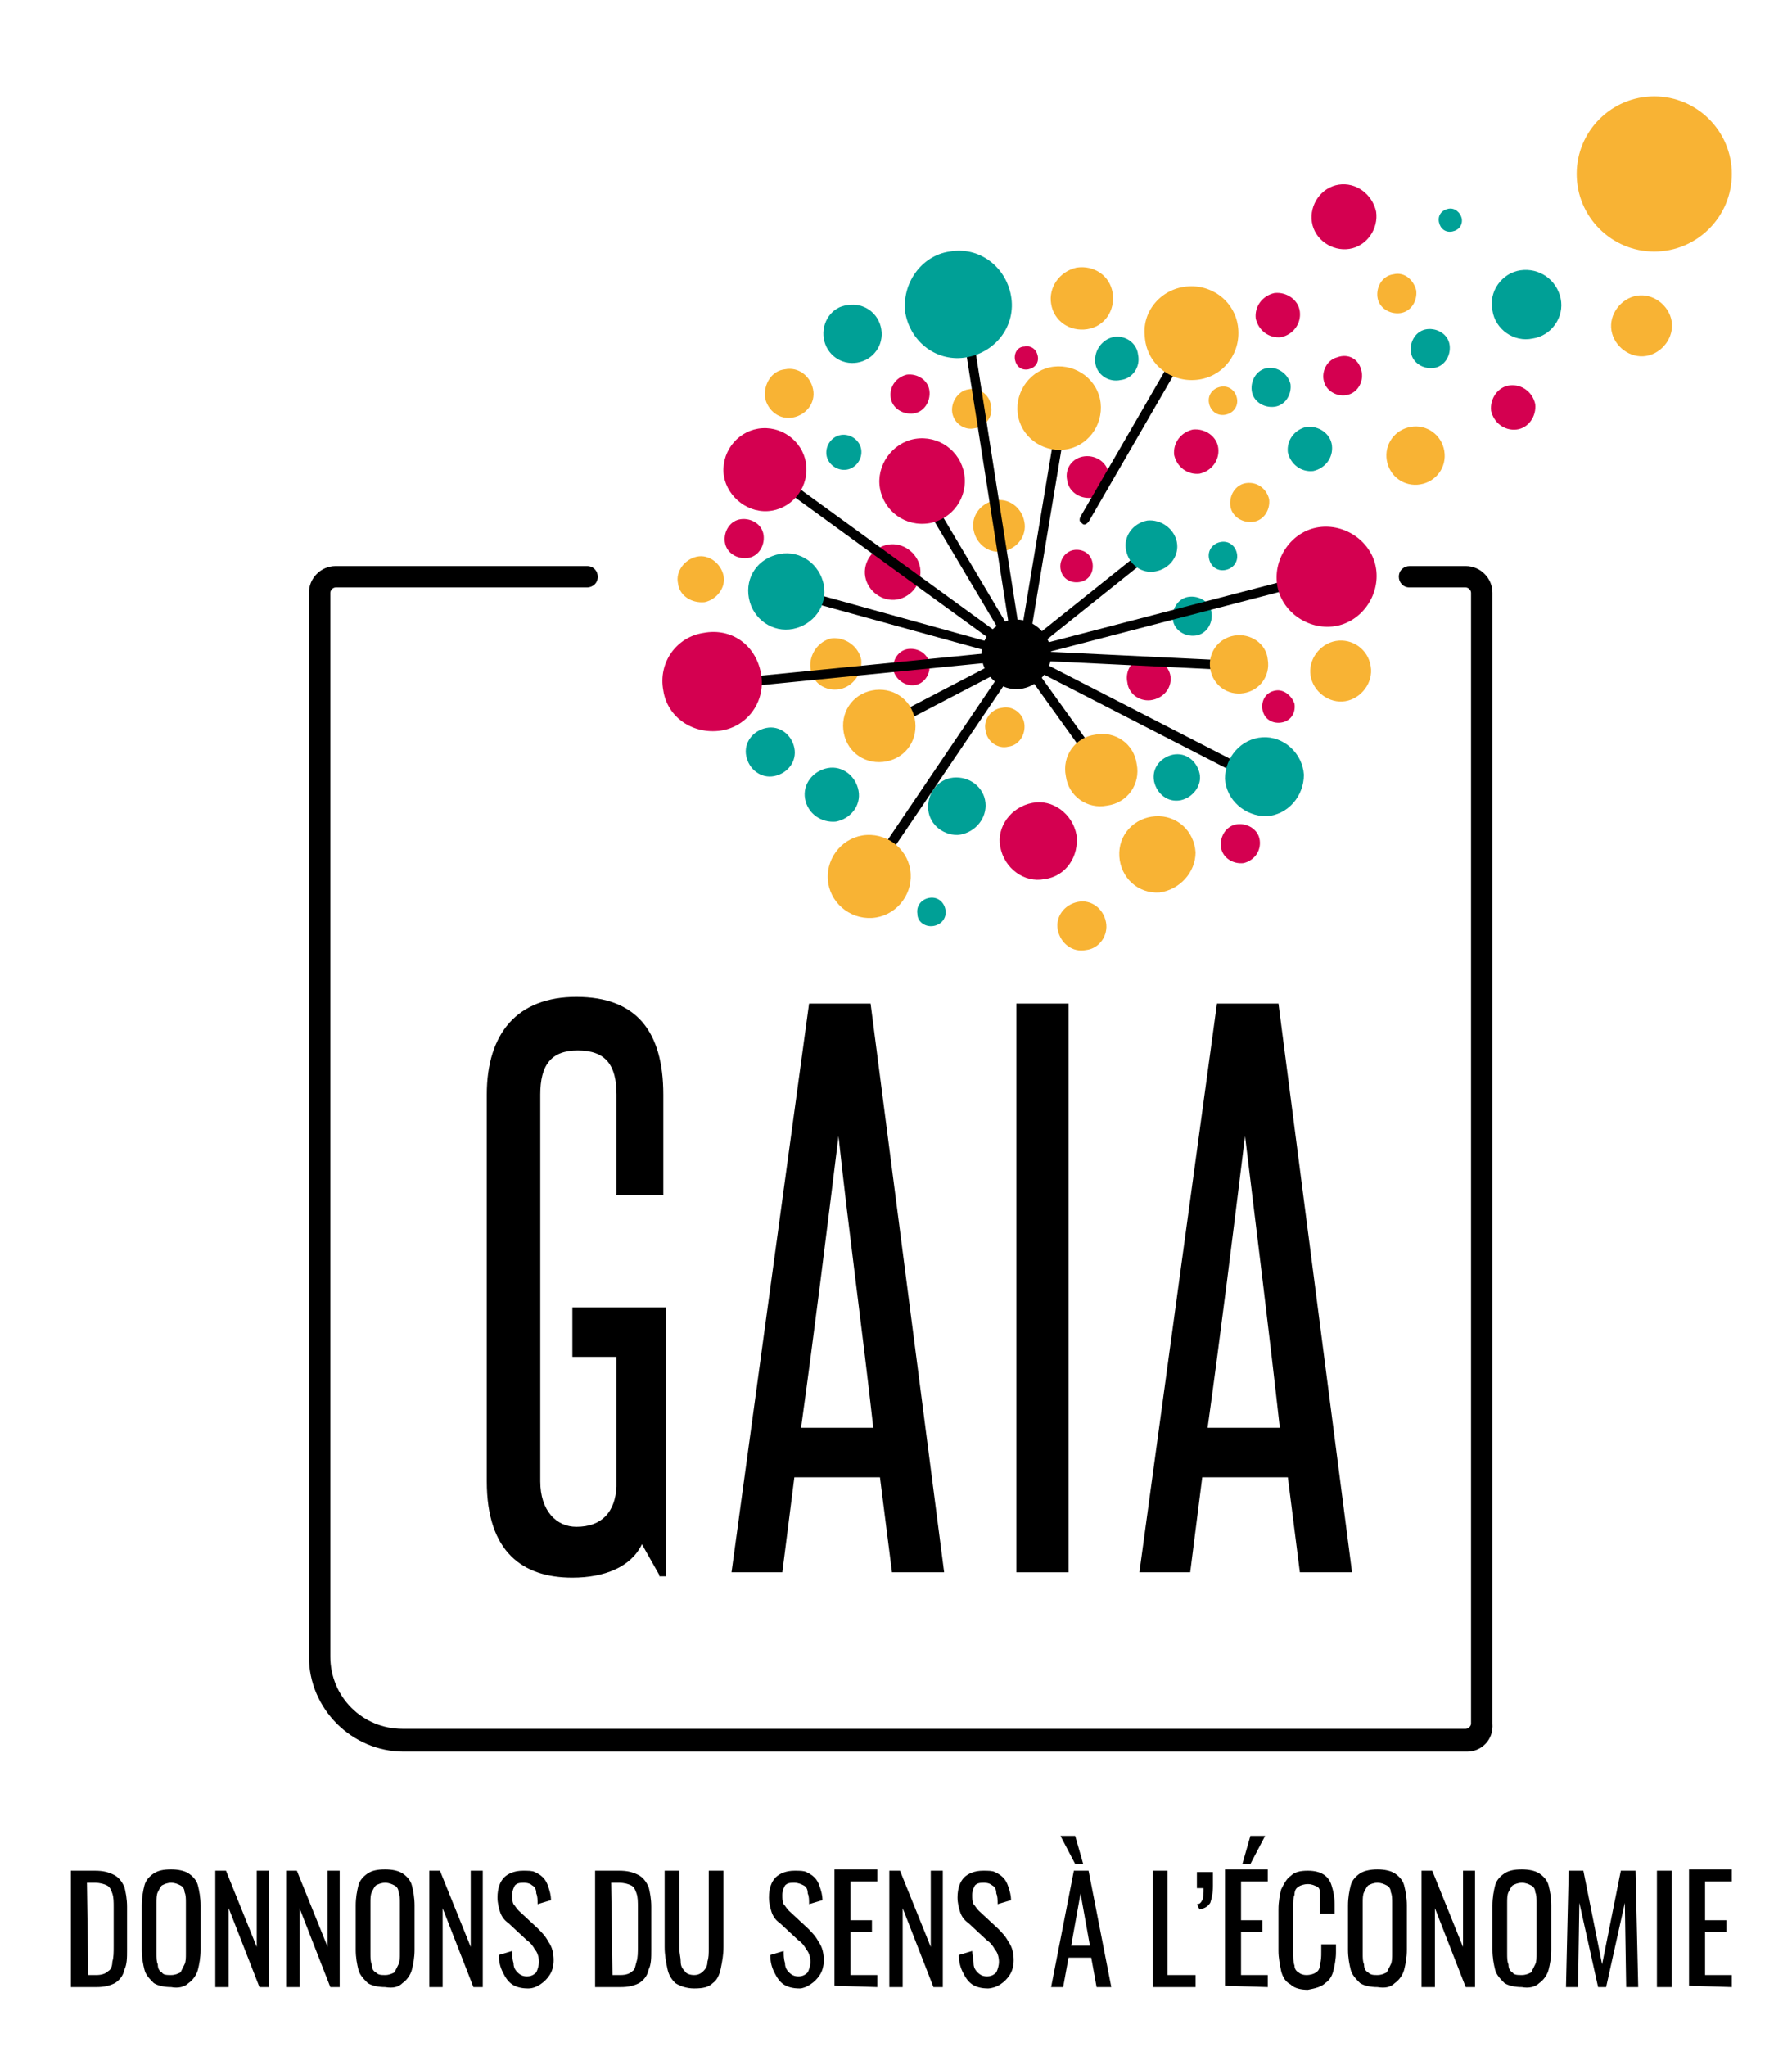 <?xml version="1.0" encoding="utf-8"?>
<!-- Generator: Adobe Illustrator 27.0.0, SVG Export Plug-In . SVG Version: 6.00 Build 0)  -->
<svg version="1.1" id="Calque_1" xmlns="http://www.w3.org/2000/svg" xmlns:xlink="http://www.w3.org/1999/xlink" x="0px" y="0px"
	 viewBox="0 0 134 153" style="enable-background:new 0 0 134 153;" xml:space="preserve">
<style type="text/css">
	.st0{fill:#00A096;}
	.st1{fill:#D40050;}
	.st2{fill:#F8B334;}
</style>
<g>
	<path class="st0" d="M57.9,58c1-0.2,1.7-1.1,1.5-2.1s-1.1-1.7-2.1-1.5s-1.7,1.1-1.5,2.1C56,57.5,56.9,58.2,57.9,58"/>
	<path class="st0" d="M73.7,60.2c0-1.2-1-2.1-2.2-2.1s-2.1,1-2.1,2.2s1,2.1,2.2,2.1C72.8,62.3,73.7,61.3,73.7,60.2"/>
	<path class="st1" d="M94.2,62.8c-0.1-0.8-0.9-1.3-1.7-1.2s-1.3,0.9-1.2,1.7s0.9,1.3,1.7,1.2C93.8,64.3,94.3,63.6,94.2,62.8"/>
	<path class="st2" d="M82.7,68.9c-0.2-1-1.1-1.7-2.1-1.5s-1.7,1.1-1.5,2.1s1.1,1.7,2.1,1.5C82.2,70.9,82.9,69.9,82.7,68.9"/>
	<path d="M73.4,48.9c0,1.4,1.2,2.6,2.6,2.6c1.4,0,2.6-1.2,2.6-2.6c0-1.4-1.2-2.6-2.6-2.6C74.6,46.3,73.4,47.5,73.4,48.9"/>
	<path class="st0" d="M61.6,25.3c0.2,1.2,1.3,2,2.5,1.8s2-1.3,1.8-2.5s-1.3-2-2.5-1.8C62.2,22.9,61.4,24.1,61.6,25.3"/>
	<path class="st1" d="M66.6,29.7c0.1,0.8,0.9,1.3,1.7,1.2s1.3-0.9,1.2-1.7s-0.9-1.3-1.7-1.2C67,28.2,66.5,28.9,66.6,29.7"/>
	<path class="st1" d="M79.8,35.9c0.1,0.8,0.9,1.4,1.8,1.3c0.8-0.1,1.4-0.9,1.3-1.8c-0.1-0.8-0.9-1.4-1.8-1.3
		C80.2,34.2,79.6,35,79.8,35.9"/>
	<path class="st1" d="M111.5,30.7c0.2,0.9,1,1.5,1.9,1.4s1.5-1,1.4-1.9c-0.2-0.9-1-1.5-1.9-1.4S111.4,29.8,111.5,30.7"/>
	<path class="st2" d="M72.8,39.6c0.2,1.1,1.2,1.8,2.2,1.6c1.1-0.2,1.8-1.2,1.6-2.2c-0.2-1.1-1.2-1.8-2.2-1.6
		C73.3,37.6,72.6,38.6,72.8,39.6"/>
	<path class="st1" d="M75.9,26.9c0.1,0.5,0.5,0.8,1,0.7s0.8-0.5,0.7-1s-0.5-0.8-1-0.7C76.1,25.9,75.8,26.4,75.9,26.9"/>
	<path class="st2" d="M71.2,30.8c0.1,0.8,0.9,1.4,1.7,1.2c0.8-0.1,1.4-0.9,1.2-1.7c-0.1-0.8-0.9-1.4-1.7-1.2
		C71.7,29.2,71.1,30,71.2,30.8"/>
	<path class="st0" d="M81.9,27.1c0.1,0.9,1,1.5,1.9,1.3c0.9-0.1,1.5-1,1.3-1.9c-0.1-0.9-1-1.5-1.9-1.3
		C82.4,25.4,81.8,26.2,81.9,27.1"/>
	<path class="st2" d="M78.6,22.7c0.2,1.3,1.4,2.1,2.7,1.9c1.3-0.2,2.1-1.4,1.9-2.7c-0.2-1.3-1.4-2.1-2.7-1.9
		C79.2,20.3,78.4,21.5,78.6,22.7"/>
	<path class="st2" d="M93.2,36.1c-0.8,0.1-1.3,0.9-1.2,1.7s0.9,1.3,1.7,1.2s1.3-0.9,1.2-1.7C94.7,36.5,94,36,93.2,36.1"/>
	<path class="st1" d="M85.6,49.1c-0.9,0.1-1.5,1-1.3,1.9c0.1,0.9,1,1.5,1.9,1.3s1.5-1,1.3-1.9C87.3,49.6,86.4,49,85.6,49.1"/>
	<path class="st0" d="M97.7,31.9c-0.9,0.2-1.5,1-1.4,1.9c0.2,0.9,1,1.5,1.9,1.4c0.9-0.2,1.5-1,1.4-1.9
		C99.5,32.4,98.6,31.8,97.7,31.9"/>
	<path class="st0" d="M88.9,44.6c-0.8,0.1-1.3,0.9-1.2,1.7s0.9,1.3,1.7,1.2s1.3-0.9,1.2-1.7C90.5,45,89.7,44.5,88.9,44.6"/>
	<path class="st1" d="M95.4,51.6c-0.7,0.1-1.1,0.7-1,1.4s0.7,1.1,1.4,1s1.1-0.7,1-1.4C96.6,52,96,51.5,95.4,51.6"/>
	<path class="st0" d="M91.3,40.5c-0.6,0.1-1,0.6-0.9,1.2c0.1,0.6,0.6,1,1.2,0.9c0.6-0.1,1-0.6,0.9-1.2S91.9,40.4,91.3,40.5"/>
	<path class="st2" d="M122.4,22.1c-1.2,0.2-2.1,1.4-1.9,2.6c0.2,1.2,1.4,2.1,2.6,1.9c1.2-0.2,2.1-1.4,1.9-2.6S123.6,21.9,122.4,22.1
		"/>
	<path class="st2" d="M91.3,28.9c-0.6,0.1-1,0.6-0.9,1.2c0.1,0.6,0.6,1,1.2,0.9c0.6-0.1,1-0.6,0.9-1.2S91.9,28.8,91.3,28.9"/>
	<path class="st2" d="M99.9,47.9c-1.2,0.2-2.1,1.4-1.9,2.6c0.2,1.2,1.4,2.1,2.6,1.9c1.2-0.2,2.1-1.4,1.9-2.6
		C102.3,48.5,101.1,47.7,99.9,47.9"/>
	<path class="st2" d="M89.4,63.7c-0.1-1.6-1.4-2.8-3-2.7s-2.8,1.4-2.7,3s1.4,2.8,3,2.7C88.2,66.5,89.4,65.2,89.4,63.7"/>
	<path class="st1" d="M80.5,62.4c-0.3-1.6-1.8-2.7-3.3-2.4c-1.6,0.3-2.7,1.8-2.4,3.3c0.3,1.6,1.8,2.7,3.3,2.4
		C79.7,65.5,80.7,64,80.5,62.4"/>
	<path class="st2" d="M76.6,54.1c-0.1-0.8-0.9-1.4-1.7-1.2c-0.8,0.1-1.4,0.9-1.2,1.7c0.1,0.8,0.9,1.4,1.7,1.2
		C76.2,55.7,76.7,54.9,76.6,54.1"/>
	<path class="st1" d="M67.1,44.8c1.1-0.2,1.9-1.3,1.7-2.4c-0.2-1.1-1.3-1.9-2.4-1.7c-1.1,0.2-1.9,1.3-1.7,2.4
		C64.9,44.2,66,45,67.1,44.8"/>
	<path class="st1" d="M68.4,51.2c0.7-0.1,1.2-0.8,1.1-1.6c-0.1-0.7-0.8-1.2-1.6-1.1c-0.7,0.1-1.2,0.8-1.1,1.6
		C67,50.8,67.7,51.3,68.4,51.2"/>
	<path class="st2" d="M62.8,51.5c1-0.2,1.7-1.2,1.6-2.2c-0.2-1-1.2-1.7-2.2-1.6c-1,0.2-1.7,1.2-1.6,2.2C60.7,51,61.7,51.7,62.8,51.5
		"/>
	<path class="st1" d="M55.9,41.7c0.8-0.1,1.3-0.9,1.2-1.7s-0.9-1.3-1.7-1.2s-1.3,0.9-1.2,1.7S55.1,41.8,55.9,41.7"/>
	<path class="st2" d="M52.7,45c0.9-0.2,1.6-1.1,1.4-2c-0.2-0.9-1.1-1.6-2-1.4s-1.6,1.1-1.4,2C50.8,44.5,51.7,45.1,52.7,45"/>
	<path class="st2" d="M105.5,31.9c-1.2,0.2-2,1.3-1.8,2.5s1.3,2,2.5,1.8s2-1.3,1.8-2.5S106.7,31.7,105.5,31.9"/>
	<path class="st0" d="M108.3,15.6c-0.5,0.1-0.8,0.5-0.7,1s0.5,0.8,1,0.7s0.8-0.5,0.7-1C109.2,15.9,108.8,15.5,108.3,15.6"/>
	<path class="st1" d="M79.3,42.5c0.1,0.7,0.7,1.1,1.4,1s1.1-0.7,1-1.4s-0.7-1.1-1.4-1C79.7,41.2,79.2,41.8,79.3,42.5"/>
	<path class="st1" d="M89.2,32.1c-0.9,0.2-1.5,1-1.4,1.9c0.2,0.9,1,1.5,1.9,1.4c0.9-0.2,1.5-1,1.4-1.9C91,32.6,90.1,32,89.2,32.1"/>
	<path class="st1" d="M100.1,13.8c-1.3,0.2-2.2,1.5-2,2.8s1.5,2.2,2.8,2s2.2-1.5,2-2.8C102.6,14.5,101.4,13.6,100.1,13.8"/>
	<path class="st1" d="M95.3,21.9c-0.9,0.2-1.5,1-1.4,1.9c0.2,0.9,1,1.5,1.9,1.4c0.9-0.2,1.5-1,1.4-1.9
		C97.1,22.4,96.2,21.8,95.3,21.9"/>
	<path class="st0" d="M113.7,20.2c-1.4,0.2-2.4,1.6-2.1,3c0.2,1.4,1.6,2.4,3,2.1c1.4-0.2,2.4-1.6,2.1-3
		C116.4,20.9,115.1,20,113.7,20.2"/>
	<path class="st0" d="M94.8,27.5c-0.8,0.1-1.3,0.9-1.2,1.7s0.9,1.3,1.7,1.2s1.3-0.9,1.2-1.7C96.3,27.9,95.5,27.4,94.8,27.5"/>
	<path class="st0" d="M106.7,24.6c-0.8,0.1-1.3,0.9-1.2,1.7s0.9,1.3,1.7,1.2s1.3-0.9,1.2-1.7C108.3,25,107.5,24.5,106.7,24.6"/>
	<path class="st2" d="M104.2,20.5c-0.8,0.1-1.3,0.9-1.2,1.7s0.9,1.3,1.7,1.2s1.3-0.9,1.2-1.7C105.7,20.9,105,20.3,104.2,20.5"/>
	<path class="st1" d="M100,26.7c-0.8,0.2-1.2,1.1-1,1.8c0.2,0.8,1.1,1.2,1.8,1c0.8-0.2,1.2-1.1,1-1.8
		C101.6,26.8,100.8,26.4,100,26.7"/>
	<path class="st0" d="M89.7,57.8c-0.2-0.9-1-1.6-2-1.4c-0.9,0.2-1.6,1-1.4,2c0.2,0.9,1,1.6,2,1.4C89.2,59.6,89.9,58.7,89.7,57.8"/>
	<path class="st0" d="M62.5,61.4c1.1-0.2,1.9-1.2,1.7-2.3s-1.2-1.9-2.3-1.7s-1.9,1.2-1.7,2.3S61.4,61.5,62.5,61.4"/>
	<path class="st0" d="M69.8,69.2c0.6-0.1,1-0.6,0.9-1.2c-0.1-0.6-0.6-1-1.2-0.9c-0.6,0.1-1,0.6-0.9,1.2
		C68.6,68.9,69.2,69.3,69.8,69.2"/>
	<path class="st2" d="M57.2,29.7c0.2,1,1.1,1.7,2.1,1.5s1.7-1.1,1.5-2.1s-1.1-1.7-2.1-1.5C57.7,27.7,57.1,28.7,57.2,29.7"/>
	<path class="st0" d="M61.8,34c0.1,0.7,0.8,1.2,1.5,1.1c0.7-0.1,1.2-0.8,1.1-1.5c-0.1-0.7-0.8-1.2-1.5-1.1
		C62.2,32.6,61.7,33.3,61.8,34"/>
	<path d="M65.3,65.4c-0.1,0-0.1,0-0.2-0.1c-0.2-0.1-0.2-0.3-0.1-0.5l10.9-16.1c0.1-0.2,0.3-0.2,0.5-0.1c0.2,0.1,0.2,0.3,0.1,0.5
		L65.6,65.2C65.5,65.4,65.4,65.4,65.3,65.4"/>
	<path d="M66.9,54.2c-0.1,0-0.3-0.1-0.3-0.2c-0.1-0.2,0-0.4,0.2-0.5l9.4-4.9c0.2-0.1,0.4,0,0.5,0.2s0,0.4-0.2,0.5l-9.4,4.9
		C67,54.2,66.9,54.2,66.9,54.2"/>
	<path d="M76.2,49.3C76.1,49.3,76.1,49.3,76.2,49.3l-16.7-4.6c-0.2-0.1-0.3-0.3-0.3-0.4c0.1-0.2,0.3-0.3,0.4-0.3l16.6,4.6
		c0.2,0.1,0.3,0.3,0.3,0.4C76.5,49.2,76.3,49.3,76.2,49.3"/>
	<path d="M76.2,49.3c-0.1,0-0.1,0-0.2-0.1L57.7,35.9c-0.2-0.1-0.2-0.3-0.1-0.5c0.1-0.2,0.3-0.2,0.5-0.1l18.3,13.3
		c0.2,0.1,0.2,0.3,0.1,0.5C76.4,49.2,76.3,49.3,76.2,49.3"/>
	<path d="M76.2,49.3c-0.1,0-0.2-0.1-0.3-0.2L69,37.5c-0.1-0.2,0-0.4,0.1-0.5c0.2-0.1,0.4,0,0.5,0.1l6.9,11.6c0.1,0.2,0,0.4-0.1,0.5
		C76.3,49.3,76.2,49.3,76.2,49.3"/>
	<path d="M76.2,49.3c-0.2,0-0.3-0.1-0.4-0.3L72,24.8c0-0.2,0.1-0.4,0.3-0.4s0.4,0.1,0.4,0.3l3.8,24.2C76.5,49.1,76.4,49.3,76.2,49.3
		L76.2,49.3"/>
	<path d="M76.5,49.3C76.4,49.3,76.4,49.3,76.5,49.3c-0.3,0-0.4-0.2-0.4-0.4l3.1-18.6c0-0.2,0.2-0.3,0.4-0.3s0.3,0.2,0.3,0.4L76.8,49
		C76.8,49.2,76.6,49.3,76.5,49.3"/>
	<path d="M76.2,49.3c-0.1,0-0.2,0-0.3-0.1c-0.1-0.2-0.1-0.4,0.1-0.5l10-8c0.2-0.1,0.4-0.1,0.5,0.1c0.1,0.2,0.1,0.4-0.1,0.5l-10,8
		C76.3,49.3,76.2,49.3,76.2,49.3"/>
	<path d="M76.2,49.3c-0.2,0-0.3-0.1-0.4-0.3c-0.1-0.2,0.1-0.4,0.3-0.4l22.3-5.8c0.2-0.1,0.4,0.1,0.4,0.3c0.1,0.2-0.1,0.4-0.3,0.4
		L76.2,49.3L76.2,49.3"/>
	<path d="M92.6,50.1L92.6,50.1l-16.5-0.8c-0.2,0-0.4-0.2-0.3-0.4c0-0.2,0.2-0.4,0.4-0.3l16.5,0.8c0.2,0,0.4,0.2,0.3,0.4
		C93,49.9,92.8,50.1,92.6,50.1"/>
	<path d="M81.8,57.1c-0.1,0-0.2-0.1-0.3-0.2l-5.6-7.8c-0.1-0.2-0.1-0.4,0.1-0.5c0.2-0.1,0.4-0.1,0.5,0.1l5.6,7.8
		c0.1,0.2,0.1,0.4-0.1,0.5C81.9,57,81.8,57.1,81.8,57.1"/>
	<path d="M94.2,58.6c-0.1,0-0.1,0-0.2,0l-18.1-9.3c-0.2-0.1-0.2-0.3-0.2-0.5c0.1-0.2,0.3-0.2,0.5-0.2l18.1,9.3
		c0.2,0.1,0.2,0.3,0.2,0.5C94.5,58.5,94.4,58.6,94.2,58.6"/>
	<path d="M53.9,51.5c-0.2,0-0.3-0.1-0.4-0.3c0-0.2,0.1-0.4,0.3-0.4L76,48.6c0.2,0,0.4,0.1,0.4,0.3s-0.1,0.4-0.3,0.4L53.9,51.5
		L53.9,51.5"/>
	<path class="st0" d="M94.4,55.1c-1.6,0.1-2.8,1.5-2.8,3.1c0.1,1.6,1.5,2.8,3.1,2.8c1.6-0.1,2.8-1.5,2.8-3.1
		C97.4,56.3,96,55,94.4,55.1"/>
	<path class="st2" d="M68.1,65.3c-0.1-1.7-1.6-3-3.3-2.9s-3,1.6-2.9,3.3s1.6,3,3.3,2.9C66.9,68.5,68.2,67,68.1,65.3"/>
	<path class="st1" d="M57.4,38.2c1.7-0.1,3-1.6,2.9-3.3s-1.6-3-3.3-2.9s-3,1.6-2.9,3.3C54.2,36.9,55.7,38.3,57.4,38.2"/>
	<path class="st2" d="M92.3,47.5c-1.2,0.2-2,1.3-1.8,2.5s1.3,2,2.5,1.8s2-1.3,1.8-2.5C94.7,48.1,93.5,47.3,92.3,47.5"/>
	<path class="st0" d="M67.7,23.4c0.4,2.2,2.4,3.7,4.6,3.3c2.2-0.4,3.7-2.4,3.3-4.6c-0.4-2.2-2.4-3.7-4.6-3.3
		C68.9,19.1,67.4,21.2,67.7,23.4"/>
	<path class="st1" d="M53.9,54.6c2-0.3,3.4-2.2,3-4.3s-2.2-3.4-4.3-3c-2,0.3-3.4,2.2-3,4.3C49.9,53.6,51.8,54.9,53.9,54.6"/>
	<path class="st2" d="M76.1,30.9c0.2,1.7,1.8,2.9,3.5,2.7s2.9-1.8,2.7-3.5s-1.8-2.9-3.5-2.7C77.1,27.6,75.9,29.2,76.1,30.9"/>
	<path class="st1" d="M98.6,39.4c-2,0.3-3.4,2.3-3.1,4.3s2.3,3.4,4.3,3.1c2-0.3,3.4-2.3,3.1-4.3S100.6,39.1,98.6,39.4"/>
	<path class="st2" d="M85,57.1c-0.2-1.5-1.6-2.5-3.1-2.2c-1.5,0.2-2.5,1.6-2.2,3.1c0.2,1.5,1.6,2.5,3.1,2.2
		C84.3,60,85.3,58.6,85,57.1"/>
	<path class="st1" d="M65.8,36.5c0.3,1.7,1.9,2.9,3.7,2.6c1.7-0.3,2.9-1.9,2.6-3.7c-0.3-1.7-1.9-2.9-3.7-2.6
		C66.7,33.1,65.5,34.8,65.8,36.5"/>
	<path class="st0" d="M59.3,47c1.5-0.3,2.6-1.7,2.3-3.3c-0.3-1.5-1.7-2.6-3.3-2.3s-2.6,1.7-2.3,3.3S57.8,47.3,59.3,47"/>
	<path d="M81.1,39.2c-0.1,0-0.1,0-0.2-0.1c-0.2-0.1-0.2-0.3-0.1-0.5L88.1,26c0.1-0.2,0.3-0.2,0.5-0.1c0.2,0.1,0.2,0.3,0.1,0.5
		L81.4,39C81.3,39.1,81.2,39.2,81.1,39.2"/>
	<path class="st2" d="M85.6,25.1c0.1,2,1.8,3.4,3.7,3.3c2-0.1,3.4-1.8,3.3-3.7c-0.1-2-1.8-3.4-3.7-3.3
		C86.9,21.5,85.4,23.2,85.6,25.1"/>
	<path class="st0" d="M85.8,38.9c-1.1,0.2-1.8,1.2-1.6,2.2c0.2,1.1,1.2,1.8,2.2,1.6c1.1-0.2,1.8-1.2,1.6-2.2S86.8,38.8,85.8,38.9"/>
	<path class="st2" d="M66.3,56.9c1.5-0.3,2.4-1.7,2.1-3.2c-0.3-1.5-1.7-2.4-3.2-2.1c-1.5,0.3-2.4,1.7-2.1,3.2
		C63.4,56.3,64.8,57.2,66.3,56.9"/>
	<path d="M109.7,130.9H30.2c-3.9,0-7.1-3.2-7.1-7.1V44.3c0-1.1,0.9-2,2-2h18.8c0.5,0,0.8,0.4,0.8,0.8c0,0.5-0.4,0.8-0.8,0.8H25.1
		c-0.2,0-0.4,0.2-0.4,0.4v79.5c0,3,2.4,5.4,5.4,5.4h79.5c0.2,0,0.4-0.2,0.4-0.4V44.3c0-0.2-0.2-0.4-0.4-0.4h-4.2
		c-0.5,0-0.8-0.4-0.8-0.8c0-0.5,0.4-0.8,0.8-0.8h4.2c1.1,0,2,0.9,2,2v84.5C111.7,130,110.8,130.9,109.7,130.9"/>
	<path d="M7.2,148.5c0.6,0,1-0.1,1.4-0.3c0.3-0.2,0.6-0.5,0.7-1c0.2-0.4,0.2-0.9,0.2-1.5v-3.2c0-0.6-0.1-1.1-0.2-1.5
		c-0.2-0.4-0.4-0.7-0.8-0.9c-0.4-0.2-0.8-0.3-1.4-0.3H5.3v8.7L7.2,148.5L7.2,148.5z M6.5,140.7h0.6c0.4,0,0.7,0.1,0.9,0.2
		s0.3,0.3,0.4,0.6c0.1,0.3,0.1,0.6,0.1,1.1v2.8c0,0.5,0,0.9-0.1,1.2c0,0.3-0.1,0.6-0.3,0.7c-0.2,0.2-0.5,0.3-0.9,0.3H6.6L6.5,140.7
		L6.5,140.7z M14.1,148.2c0.3-0.2,0.6-0.6,0.7-1c0.1-0.4,0.2-0.9,0.2-1.5v-3.3c0-0.6-0.1-1.1-0.2-1.5c-0.1-0.4-0.4-0.7-0.7-0.9
		c-0.3-0.2-0.8-0.3-1.3-0.3c-0.6,0-1,0.1-1.3,0.3c-0.3,0.2-0.6,0.5-0.7,0.9c-0.1,0.4-0.2,0.9-0.2,1.5v3.3c0,0.6,0.1,1.1,0.2,1.5
		c0.1,0.4,0.4,0.7,0.7,1c0.3,0.2,0.8,0.3,1.3,0.3C13.3,148.6,13.8,148.5,14.1,148.2 M12.1,147.4c-0.2-0.1-0.3-0.3-0.3-0.6
		c-0.1-0.2-0.1-0.5-0.1-0.8v-3.8c0-0.3,0-0.6,0.1-0.8c0.1-0.2,0.2-0.4,0.3-0.5c0.2-0.1,0.4-0.2,0.7-0.2s0.5,0.1,0.7,0.2
		s0.3,0.3,0.3,0.5c0.1,0.2,0.1,0.5,0.1,0.8v3.8c0,0.3,0,0.6-0.1,0.8c-0.1,0.2-0.2,0.4-0.3,0.6c-0.2,0.1-0.4,0.2-0.7,0.2
		S12.2,147.6,12.1,147.4 M17.1,148.5v-5.9l2.3,5.9h0.7v-8.7h-0.9v5.7l-2.3-5.7h-0.8v8.7H17.1z M22.4,148.5v-5.9l2.3,5.9h0.7v-8.7
		h-0.9v5.7l-2.3-5.7h-0.8v8.7H22.4z M30.1,148.2c0.3-0.2,0.6-0.6,0.7-1c0.1-0.4,0.2-0.9,0.2-1.5v-3.3c0-0.6-0.1-1.1-0.2-1.5
		c-0.1-0.4-0.4-0.7-0.7-0.9c-0.3-0.2-0.8-0.3-1.3-0.3c-0.6,0-1,0.1-1.3,0.3c-0.3,0.2-0.6,0.5-0.7,0.9c-0.1,0.4-0.2,0.9-0.2,1.5v3.3
		c0,0.6,0.1,1.1,0.2,1.5c0.1,0.4,0.4,0.7,0.7,1c0.3,0.2,0.8,0.3,1.3,0.3C29.4,148.6,29.8,148.5,30.1,148.2 M28.1,147.4
		c-0.2-0.1-0.3-0.3-0.3-0.6c-0.1-0.2-0.1-0.5-0.1-0.8v-3.8c0-0.3,0-0.6,0.1-0.8c0.1-0.2,0.2-0.4,0.3-0.5c0.2-0.1,0.4-0.2,0.7-0.2
		s0.5,0.1,0.7,0.2s0.3,0.3,0.3,0.5c0.1,0.2,0.1,0.5,0.1,0.8v3.8c0,0.3,0,0.6-0.1,0.8c-0.1,0.2-0.2,0.4-0.3,0.6
		c-0.2,0.1-0.4,0.2-0.7,0.2S28.3,147.6,28.1,147.4 M33.1,148.5v-5.9l2.3,5.9h0.7v-8.7h-0.9v5.7l-2.3-5.7h-0.8v8.7H33.1z M40.4,148.3
		c0.3-0.2,0.5-0.4,0.7-0.7s0.3-0.7,0.3-1.1c0-0.5-0.1-1-0.4-1.4c-0.2-0.4-0.5-0.7-0.8-1l-1.4-1.3c-0.2-0.2-0.3-0.4-0.4-0.5
		c-0.1-0.2-0.1-0.4-0.1-0.7c0-0.3,0.1-0.5,0.2-0.7c0.2-0.2,0.4-0.2,0.7-0.2s0.5,0.1,0.6,0.2c0.2,0.1,0.3,0.3,0.3,0.6
		c0.1,0.2,0.1,0.5,0.1,0.8l1-0.3c0-0.4-0.1-0.7-0.2-1c-0.1-0.3-0.2-0.5-0.4-0.7s-0.4-0.3-0.6-0.4c-0.2-0.1-0.5-0.1-0.9-0.1
		c-0.6,0-1.1,0.2-1.4,0.5c-0.3,0.3-0.5,0.8-0.5,1.5c0,0.4,0.1,0.8,0.2,1.1c0.1,0.3,0.3,0.6,0.6,0.8l1.4,1.3c0.3,0.2,0.5,0.5,0.6,0.7
		c0.2,0.2,0.3,0.6,0.3,0.9s-0.1,0.6-0.2,0.8c-0.2,0.2-0.4,0.3-0.7,0.3s-0.5-0.1-0.7-0.3c-0.2-0.2-0.3-0.4-0.3-0.7
		c-0.1-0.3-0.1-0.6-0.1-0.9l-1,0.3c0,0.5,0.1,0.9,0.3,1.3s0.4,0.7,0.7,0.9c0.3,0.2,0.7,0.3,1.2,0.3
		C39.8,148.6,40.1,148.5,40.4,148.3 M46.4,148.5c0.6,0,1-0.1,1.4-0.3c0.3-0.2,0.6-0.5,0.7-1c0.2-0.4,0.2-0.9,0.2-1.5v-3.2
		c0-0.6-0.1-1.1-0.2-1.5c-0.2-0.4-0.4-0.7-0.8-0.9c-0.4-0.2-0.8-0.3-1.4-0.3h-1.8v8.7L46.4,148.5L46.4,148.5z M45.7,140.7h0.6
		c0.4,0,0.7,0.1,0.9,0.2s0.3,0.3,0.4,0.6c0.1,0.3,0.1,0.6,0.1,1.1v2.8c0,0.5,0,0.9-0.1,1.2s-0.1,0.6-0.3,0.7
		c-0.2,0.2-0.5,0.3-0.9,0.3h-0.6L45.7,140.7L45.7,140.7z M53.3,148.2c0.3-0.2,0.5-0.6,0.6-1.1s0.2-1,0.2-1.6v-5.7H53v5.8
		c0,0.4,0,0.7-0.1,1c0,0.3-0.1,0.5-0.3,0.7s-0.4,0.3-0.7,0.3s-0.6-0.1-0.7-0.3c-0.2-0.2-0.3-0.4-0.3-0.7c0-0.3-0.1-0.6-0.1-1v-5.8
		h-1.1v5.7c0,0.6,0.1,1.1,0.2,1.6c0.1,0.5,0.3,0.8,0.6,1.1c0.3,0.2,0.8,0.4,1.4,0.4C52.6,148.6,53,148.5,53.3,148.2 M60.6,148.3
		c0.3-0.2,0.5-0.4,0.7-0.7c0.2-0.3,0.3-0.7,0.3-1.1c0-0.5-0.1-1-0.4-1.4c-0.2-0.4-0.5-0.7-0.8-1l-1.4-1.3c-0.2-0.2-0.3-0.4-0.4-0.5
		c-0.1-0.2-0.1-0.4-0.1-0.7c0-0.3,0.1-0.5,0.2-0.7c0.2-0.2,0.4-0.2,0.7-0.2s0.5,0.1,0.7,0.2s0.3,0.3,0.3,0.6
		c0.1,0.2,0.1,0.5,0.1,0.8l1-0.3c0-0.4-0.1-0.7-0.2-1c-0.1-0.3-0.2-0.5-0.4-0.7s-0.4-0.3-0.6-0.4c-0.2-0.1-0.5-0.1-0.9-0.1
		c-0.6,0-1.1,0.2-1.4,0.5c-0.3,0.3-0.5,0.8-0.5,1.5c0,0.4,0.1,0.8,0.2,1.1c0.1,0.3,0.3,0.6,0.6,0.8l1.4,1.3c0.3,0.2,0.5,0.5,0.6,0.7
		c0.2,0.2,0.3,0.6,0.3,0.9s-0.1,0.6-0.2,0.8c-0.2,0.2-0.4,0.3-0.7,0.3s-0.5-0.1-0.7-0.3c-0.2-0.2-0.3-0.4-0.3-0.7
		c-0.1-0.3-0.1-0.6-0.1-0.9l-1,0.3c0,0.5,0.1,0.9,0.3,1.3s0.4,0.7,0.7,0.9c0.3,0.2,0.7,0.3,1.2,0.3C60,148.6,60.3,148.5,60.6,148.3
		 M65.6,148.5v-0.9h-2v-3.2h1.6v-0.9h-1.6v-2.9h2v-0.9h-3.2v8.7L65.6,148.5L65.6,148.5z M67.5,148.5v-5.9l2.3,5.9h0.7v-8.7h-0.9v5.7
		l-2.3-5.7h-0.8v8.7H67.5z M74.8,148.3c0.3-0.2,0.5-0.4,0.7-0.7s0.3-0.7,0.3-1.1c0-0.5-0.1-1-0.4-1.4c-0.2-0.4-0.5-0.7-0.8-1
		l-1.4-1.3c-0.2-0.2-0.3-0.4-0.4-0.5c-0.1-0.2-0.1-0.4-0.1-0.7c0-0.3,0.1-0.5,0.2-0.7c0.2-0.2,0.4-0.2,0.7-0.2s0.5,0.1,0.6,0.2
		c0.2,0.1,0.3,0.3,0.3,0.6c0.1,0.2,0.1,0.5,0.1,0.8l1-0.3c0-0.4-0.1-0.7-0.2-1c-0.1-0.3-0.2-0.5-0.4-0.7s-0.4-0.3-0.6-0.4
		c-0.2-0.1-0.5-0.1-0.9-0.1c-0.6,0-1.1,0.2-1.4,0.5c-0.3,0.3-0.5,0.8-0.5,1.5c0,0.4,0.1,0.8,0.2,1.1c0.1,0.3,0.3,0.6,0.6,0.8
		l1.4,1.3c0.3,0.2,0.5,0.5,0.6,0.7c0.2,0.2,0.3,0.6,0.3,0.9s-0.1,0.6-0.2,0.8c-0.2,0.2-0.4,0.3-0.7,0.3s-0.5-0.1-0.7-0.3
		c-0.2-0.2-0.3-0.4-0.3-0.7s-0.1-0.6-0.1-0.9l-1,0.3c0,0.5,0.1,0.9,0.3,1.3s0.4,0.7,0.7,0.9s0.7,0.3,1.2,0.3
		C74.1,148.6,74.5,148.5,74.8,148.3 M79.5,148.5l0.4-2.2h1.7l0.4,2.2h1.1l-1.7-8.7h-1.1l-1.7,8.7H79.5z M80.8,141.5l0.7,3.9h-1.4
		L80.8,141.5z M81,139.3l-0.6-2.1h-1.1l1.1,2.1H81z M89.4,148.5v-0.9h-2.1v-7.8h-1.1v8.7L89.4,148.5L89.4,148.5z M90.5,142.2
		c0.1-0.3,0.2-0.7,0.2-1.3v-0.5v-0.5h-1.2v1.2H90c0,0.4,0,0.7-0.1,0.9c-0.1,0.2-0.2,0.3-0.4,0.3l0.2,0.4
		C90.1,142.6,90.3,142.5,90.5,142.2 M94.8,148.5v-0.9h-2v-3.2h1.6v-0.9h-1.6v-2.9h2v-0.9h-3.2v8.7L94.8,148.5L94.8,148.5z
		 M93.5,139.3l1.1-2.1h-1.1l-0.6,2.1H93.5z M99.1,148.2c0.3-0.2,0.5-0.5,0.6-0.9s0.2-0.9,0.2-1.4v-0.6h-1.1v0.6c0,0.3,0,0.6-0.1,0.9
		c0,0.3-0.1,0.5-0.3,0.6c-0.1,0.1-0.4,0.2-0.7,0.2s-0.5-0.1-0.6-0.2c-0.2-0.1-0.3-0.3-0.3-0.5c-0.1-0.3-0.1-0.6-0.1-1v-3.4
		c0-0.4,0-0.7,0.1-0.9c0-0.3,0.1-0.5,0.3-0.6c0.1-0.1,0.4-0.2,0.7-0.2s0.5,0.1,0.7,0.2s0.2,0.3,0.2,0.6c0,0.2,0,0.5,0,0.8v0.6h1.1
		v-0.7c0-0.5-0.1-1-0.2-1.3c-0.1-0.4-0.3-0.7-0.6-0.9c-0.3-0.2-0.7-0.3-1.2-0.3c-0.6,0-1,0.1-1.3,0.4c-0.3,0.2-0.5,0.6-0.7,1
		c-0.1,0.4-0.2,0.9-0.2,1.5v3.1c0,0.5,0.1,1,0.2,1.5c0.1,0.4,0.3,0.8,0.7,1c0.3,0.3,0.8,0.4,1.3,0.4
		C98.3,148.6,98.8,148.5,99.1,148.2 M104.3,148.2c0.3-0.2,0.6-0.6,0.7-1c0.1-0.4,0.2-0.9,0.2-1.5v-3.3c0-0.6-0.1-1.1-0.2-1.5
		c-0.1-0.4-0.4-0.7-0.7-0.9c-0.3-0.2-0.8-0.3-1.3-0.3s-1,0.1-1.3,0.3c-0.3,0.2-0.6,0.5-0.7,0.9c-0.1,0.4-0.2,0.9-0.2,1.5v3.3
		c0,0.6,0.1,1.1,0.2,1.5c0.1,0.4,0.4,0.7,0.7,1c0.3,0.2,0.8,0.3,1.3,0.3C103.6,148.6,104,148.5,104.3,148.2 M102.3,147.4
		c-0.2-0.1-0.3-0.3-0.3-0.6c-0.1-0.2-0.1-0.5-0.1-0.8v-3.8c0-0.3,0-0.6,0.1-0.8c0.1-0.2,0.2-0.4,0.3-0.5c0.2-0.1,0.4-0.2,0.7-0.2
		s0.5,0.1,0.7,0.2s0.3,0.3,0.3,0.5c0.1,0.2,0.1,0.5,0.1,0.8v3.8c0,0.3,0,0.6-0.1,0.8c-0.1,0.2-0.2,0.4-0.3,0.6
		c-0.2,0.1-0.4,0.2-0.7,0.2S102.5,147.6,102.3,147.4 M107.3,148.5v-5.9l2.3,5.9h0.7v-8.7h-0.9v5.7l-2.3-5.7h-0.8v8.7H107.3z
		 M115.1,148.2c0.3-0.2,0.6-0.6,0.7-1c0.1-0.4,0.2-0.9,0.2-1.5v-3.3c0-0.6-0.1-1.1-0.2-1.5c-0.1-0.4-0.4-0.7-0.7-0.9
		c-0.3-0.2-0.8-0.3-1.3-0.3c-0.6,0-1,0.1-1.3,0.3c-0.3,0.2-0.6,0.5-0.7,0.9c-0.1,0.4-0.2,0.9-0.2,1.5v3.3c0,0.6,0.1,1.1,0.2,1.5
		c0.1,0.4,0.4,0.7,0.7,1c0.3,0.2,0.8,0.3,1.3,0.3C114.3,148.6,114.8,148.5,115.1,148.2 M113.1,147.4c-0.2-0.1-0.3-0.3-0.3-0.6
		c-0.1-0.2-0.1-0.5-0.1-0.8v-3.8c0-0.3,0-0.6,0.1-0.8c0.1-0.2,0.2-0.4,0.3-0.5c0.2-0.1,0.4-0.2,0.7-0.2s0.5,0.1,0.7,0.2
		s0.3,0.3,0.3,0.5c0.1,0.2,0.1,0.5,0.1,0.8v3.8c0,0.3,0,0.6-0.1,0.8c-0.1,0.2-0.2,0.4-0.3,0.6c-0.2,0.1-0.4,0.2-0.7,0.2
		S113.2,147.6,113.1,147.4 M118,148.5l0.1-6.3l1.4,6.3h0.6l1.4-6.3l0.1,6.3h0.9l-0.2-8.7h-1.1l-1.4,7l-1.4-7h-1.1l-0.2,8.7H118z
		 M125,139.8h-1.1v8.7h1.1V139.8z M129.5,148.5v-0.9h-2v-3.2h1.6v-0.9h-1.6v-2.9h2v-0.9h-3.2v8.7L129.5,148.5L129.5,148.5z"/>
	<path class="st2" d="M123.7,18.8c-3.2,0-5.8-2.6-5.8-5.8s2.6-5.8,5.8-5.8s5.8,2.6,5.8,5.8S126.9,18.8,123.7,18.8"/>
	<path d="M49.3,117.7l-1.3-2.3c-0.8,1.7-2.8,2.5-5.2,2.5c-3.7,0-6.4-1.9-6.4-7.2V81.8c0-4.6,2.3-7.3,6.7-7.3c4.5,0,6.5,2.6,6.5,7.3
		v7.5h-3.5v-7.5c0-2.2-0.8-3.3-2.9-3.3c-2,0-2.8,1.1-2.8,3.3v28.9c0,2.2,1.2,3.4,2.7,3.4c1.9,0,2.9-1.1,3-3v-9.7h-3.3v-3.7h7v20.1
		h-0.5V117.7z"/>
	<path d="M66.7,117.5l-0.9-7.1h-6.4l-0.9,7.1h-3.8L60.5,75h4.6l5.5,42.5H66.7z M62.7,84.9c-0.9,7.3-1.8,14.6-2.8,21.8h5.4
		C64.5,99.5,63.5,92.3,62.7,84.9"/>
</g>
<rect x="76" y="75" width="3.9" height="42.5"/>
<g>
	<path d="M97.2,117.5l-0.9-7.1h-6.4l-0.9,7.1h-3.8L91,75h4.6l5.5,42.5H97.2z M93.1,84.9c-0.9,7.3-1.8,14.6-2.8,21.8h5.4
		C94.9,99.5,94,92.3,93.1,84.9"/>
</g>
</svg>
